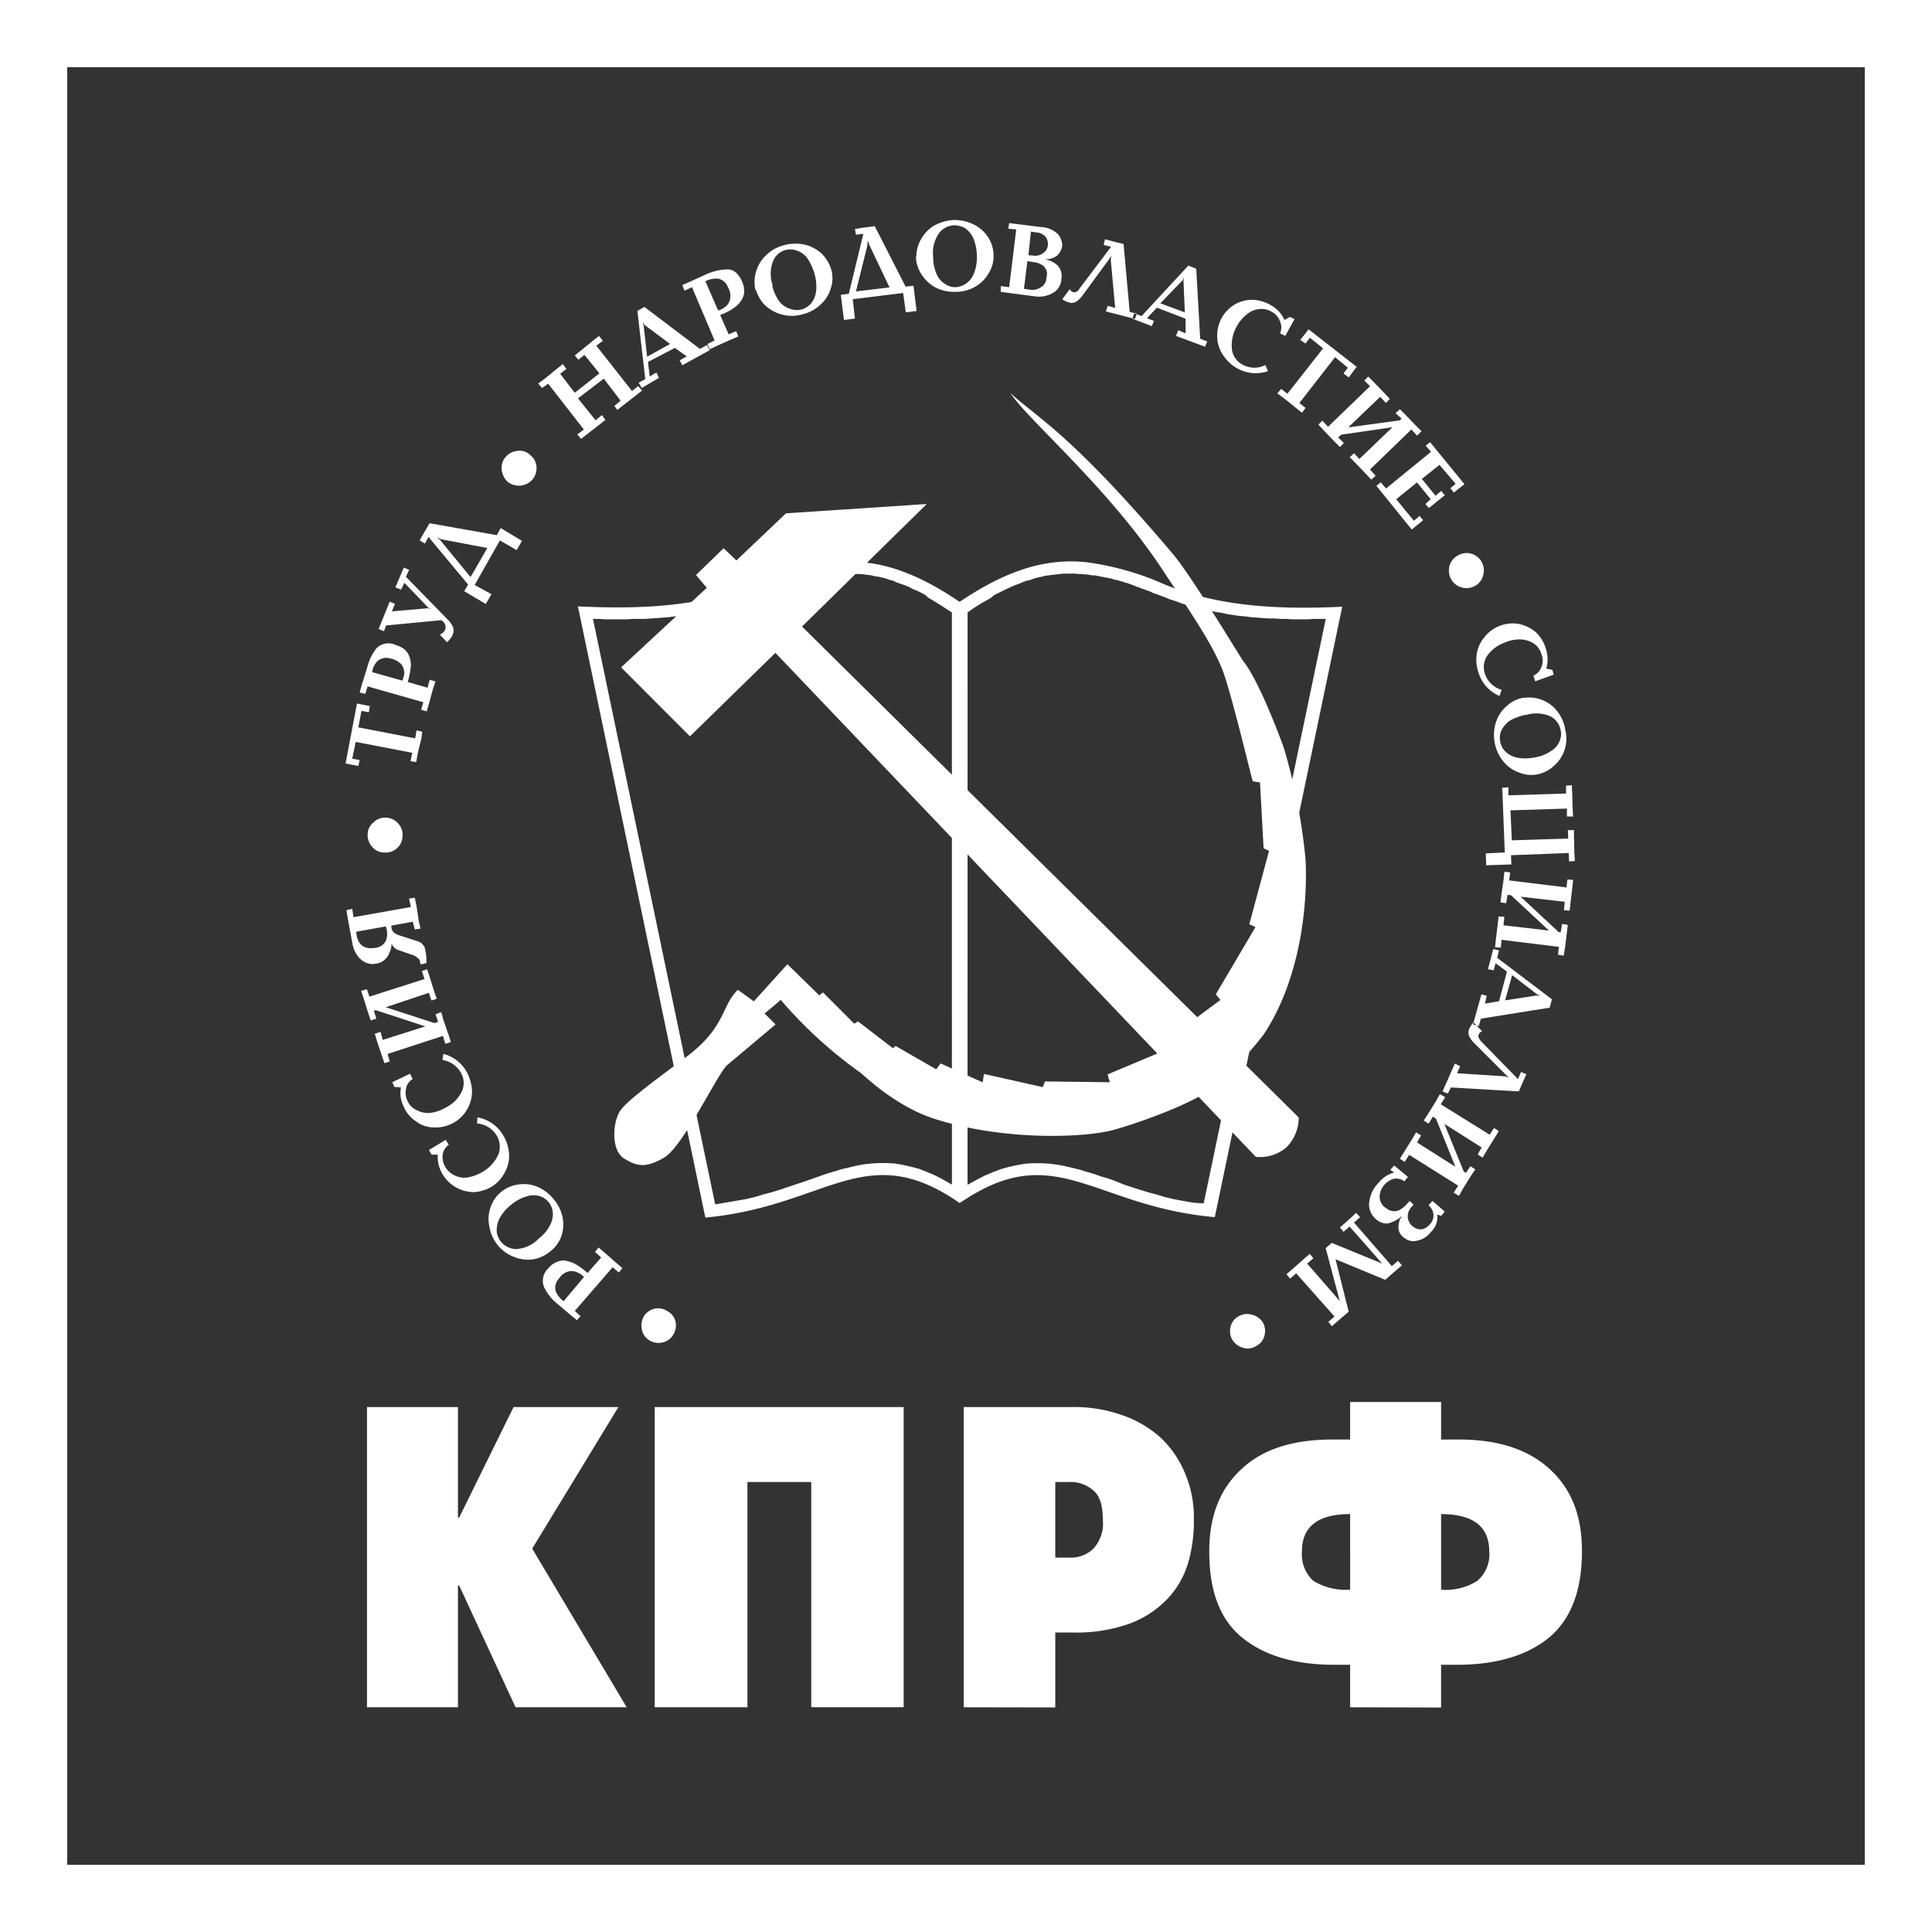 <?xml version="1.0" encoding="UTF-8" standalone="no"?>
<svg
   viewBox="0 0 230 230"
   version="1.1"
   id="svg5"
   width="230"
   height="230"
   xmlns="http://www.w3.org/2000/svg"
   xmlns:svg="http://www.w3.org/2000/svg"
   xmlns:rdf="http://www.w3.org/1999/02/22-rdf-syntax-ns#"
   xmlns:cc="http://creativecommons.org/ns#"
   xmlns:dc="http://purl.org/dc/elements/1.1/">
  <rect x="0" y="0" width="230" height="230" fill="#333333" stroke="none"/>
  <defs
     id="defs1">
    <style
       id="style1">.cls-1{fill:#fff;fill-rule:evenodd;}</style>
  </defs>
  <title
     id="title1">Логотип партии КПРФ</title>
  <rect
     style="fill:#000000;fill-opacity:0;stroke:#ffffff;stroke-width:8;stroke-dasharray:none;stroke-opacity:1"
     id="frame"
     width="222"
     height="222"
     x="4"
     y="4" />
  <path
     class="cls-1"
     d="m 76.659,156.689 a 2,2 0 0 1 2.83,-0.58 1.92,1.92 0 0 1 0.94,1.26 2.12,2.12 0 0 1 -0.31,1.57 1.94,1.94 0 0 1 -1.31,0.89 2.07,2.07 0 0 1 -1.57,-0.31 1.88,1.88 0 0 1 -0.84,-1.31 2.21,2.21 0 0 1 0.26,-1.52 z m -6.72,-5.14 1.63,-1.84 -0.73,-0.68 0.42,-0.52 0.79,0.68 1.31,1.15 0.73,0.63 -0.42,0.52 -0.73,-0.63 -4.51,5.2 0.68,0.63 -0.42,0.47 -0.73,-0.58 -1.63,-1.39 a 5.38,5.38 0 0 1 -1.57,-2 2,2 0 0 1 0.52,-2.2 2.54,2.54 0 0 1 0.84,-0.68 2.38,2.38 0 0 1 1,-0.26 4.72,4.72 0 0 1 1.26,0.37 8.27,8.27 0 0 1 1.57,1.13 z m -0.42,0.47 a 2,2 0 0 0 -0.74,-0.52 1.66,1.66 0 0 0 -1,-0.16 1.9,1.9 0 0 0 -1.21,0.84 1.62,1.62 0 0 0 -0.42,1.52 2.83,2.83 0 0 0 0.95,1.21 z m -5.38,-4.57 a 4.69,4.69 0 0 0 1.36,-1.63 2.83,2.83 0 0 0 0.31,-1.52 2.3,2.3 0 0 0 -0.52,-1.21 2.15,2.15 0 0 0 -1,-0.68 2.49,2.49 0 0 0 -1.52,0 4.93,4.93 0 0 0 -1.89,1 5,5 0 0 0 -1.48,1.78 3.23,3.23 0 0 0 -0.26,1.52 2.61,2.61 0 0 0 0.52,1.15 2.44,2.44 0 0 0 1.84,0.84 4.06,4.06 0 0 0 2.64,-1.25 z m 1.31,1.57 a 4.14,4.14 0 0 1 -1.94,0.89 4.2,4.2 0 0 1 -2.26,-0.26 4.53,4.53 0 0 1 -2,-1.42 4.7,4.7 0 0 1 -1,-2.26 4.11,4.11 0 0 1 0.16,-2.26 4,4 0 0 1 3.2,-2.68 4.23,4.23 0 0 1 2.26,0.21 5,5 0 0 1 2,1.47 4.87,4.87 0 0 1 1.1,2.2 4.27,4.27 0 0 1 -0.16,2.31 4,4 0 0 1 -1.37,1.81 z m -14.39,-12.11 2,-1.21 0.37,0.58 a 1.72,1.72 0 0 0 -0.73,1.21 2.28,2.28 0 0 0 0.37,1.52 2.42,2.42 0 0 0 1.1,0.94 2.53,2.53 0 0 0 1.57,0.21 5.39,5.39 0 0 0 1.94,-0.79 4.58,4.58 0 0 0 1.68,-2 2.62,2.62 0 0 0 -0.31,-2.31 3,3 0 0 0 -2.26,-1.31 l 0.05,-0.73 a 4.42,4.42 0 0 1 2.94,1.94 4.84,4.84 0 0 1 0.79,2.1 3.86,3.86 0 0 1 -0.37,2.31 4.48,4.48 0 0 1 -1.53,1.82 4.78,4.78 0 0 1 -2.2,0.73 4.36,4.36 0 0 1 -3.88,-2.31 3.91,3.91 0 0 1 -0.47,-2.15 h -0.74 z m -4.35,-8.08 2.1,-1 0.32,0.63 a 1.57,1.57 0 0 0 -0.79,1.15 2.19,2.19 0 0 0 0.21,1.52 2,2 0 0 0 1,1 2.91,2.91 0 0 0 1.57,0.37 4.74,4.74 0 0 0 2,-0.68 4.14,4.14 0 0 0 1.84,-1.84 2.42,2.42 0 0 0 -0.11,-2.31 3.07,3.07 0 0 0 -2.17,-1.48 l 0.1,-0.73 a 4.48,4.48 0 0 1 2.78,2.15 5.34,5.34 0 0 1 0.63,2.2 4.27,4.27 0 0 1 -0.58,2.26 4.18,4.18 0 0 1 -1.68,1.63 4.32,4.32 0 0 1 -2.26,0.52 3.55,3.55 0 0 1 -2.15,-0.73 3.94,3.94 0 0 1 -1.52,-1.89 3.38,3.38 0 0 1 -0.26,-2.15 l -0.79,-0.05 z m 3.93,-6.64 -5.88,-1.92 -0.26,0.05 0.31,0.94 -0.67,0.22 -0.31,-0.89 -0.52,-1.68 -0.32,-0.94 0.68,-0.21 0.31,0.89 6.56,-2.1 -0.32,-0.95 0.63,-0.21 0.31,0.94 0.52,1.68 0.31,0.89 -0.63,0.21 -0.3,-0.92 -5.14,1.72 5.82,1.89 0.42,-0.16 -0.31,-0.89 0.68,-0.26 0.26,0.94 0.58,1.68 0.31,0.94 -0.68,0.21 -0.26,-0.94 -6.6,2.15 0.26,0.89 -0.63,0.21 -0.31,-0.89 -0.58,-1.73 -0.26,-0.89 0.68,-0.21 0.26,0.95 z m -8.55,-13 6.82,-1.21 -0.21,-1 0.68,-0.11 0.21,1 0.26,1.73 0.21,0.95 -0.68,0.1 -0.24,-0.92 -2.54,0.46 a 1,1 0 0 0 0.26,0.79 1.66,1.66 0 0 0 0.68,0.37 l 2.26,0.73 a 1.27,1.27 0 0 1 0.84,1.11 4.75,4.75 0 0 1 0.11,1.47 l -0.68,0.16 v -0.11 a 0.19,0.19 0 0 1 -0.05,-0.16 c -0.05,-0.21 -0.11,-0.37 -0.21,-0.42 a 1.68,1.68 0 0 0 -0.79,-0.47 l -1.48,-0.52 a 1.3,1.3 0 0 1 -0.89,-0.73 h -0.05 a 2.05,2.05 0 0 1 -0.21,0.94 2,2 0 0 1 -0.58,0.89 1.77,1.77 0 0 1 -1,0.47 2.08,2.08 0 0 1 -1.26,-0.11 2.52,2.52 0 0 1 -1,-0.84 3.56,3.56 0 0 1 -0.62,-1.57 l -0.53,-2.88 -0.16,-0.95 0.69,-0.17 z m 0.32,1.73 c 0.1,1.42 0.79,2.1 2.1,1.94 a 1.64,1.64 0 0 0 1.42,-0.84 2.42,2.42 0 0 0 0,-1.73 z m 3.51,-13.58 a 2,2 0 0 1 1.47,0.68 1.89,1.89 0 0 1 0.53,1.47 2,2 0 0 1 -0.63,1.47 2,2 0 0 1 -1.52,0.53 1.8,1.8 0 0 1 -1.42,-0.63 2.05,2.05 0 0 1 -0.58,-1.52 1.84,1.84 0 0 1 0.68,-1.42 1.94,1.94 0 0 1 1.47,-0.58 z m 4,-8.45 -0.21,0.89 -0.16,0.94 -0.68,-0.1 0.21,-1 -6.73,-1.3 -0.42,2 0.89,0.16 -0.16,0.71 -1.52,-0.3 1.36,-7.14 1.52,0.31 -0.1,0.73 -0.89,-0.16 -0.37,1.96 6.77,1.31 0.16,-0.95 0.68,0.16 -0.13,0.95 z m -1.38,-7.7 2.36,0.68 0.26,-0.95 0.68,0.21 -0.31,0.94 -0.47,1.73 -0.26,0.89 -0.66,-0.2 0.26,-0.89 -6.64,-1.89 -0.26,0.89 -0.68,-0.16 0.26,-0.95 0.63,-2 a 5.93,5.93 0 0 1 1.1,-2.3 2,2 0 0 1 2.26,-0.42 3.46,3.46 0 0 1 1,0.47 2.08,2.08 0 0 1 0.63,0.84 3,3 0 0 1 0.21,1.26 10.64,10.64 0 0 1 -0.37,1.85 z m -0.63,-0.16 a 4.4,4.4 0 0 0 0.23,-0.9 2,2 0 0 0 -0.32,-1 2.4,2.4 0 0 0 -1.31,-0.73 1.64,1.64 0 0 0 -1.52,0.26 2.25,2.25 0 0 0 -0.68,1.36 z m 3.1,-8.66 -2.87,-2.99 -0.39,0.81 -0.68,-0.26 1,-2.36 0.63,0.26 -0.37,0.84 4.88,5 a 3.11,3.11 0 0 1 0.68,0.89 1.21,1.21 0 0 1 0,1 2.38,2.38 0 0 1 -0.68,0.89 l -0.84,-0.89 c 0.37,-0.21 0.58,-0.42 0.63,-0.63 a 0.87,0.87 0 0 0 -0.21,-0.89 l -0.26,-0.21 -6.56,0.63 -0.26,0.68 -0.63,-0.26 1.31,-3.25 0.63,0.26 -0.37,0.89 4.3,-0.37 0.26,0.05 0.05,-0.05 z m 0.13,-10.08 8,1.42 0.47,-0.84 2.53,1.52 -0.63,1.1 -2,-1.15 -3,5.3 2,1.1 -0.68,1.16 -2.57,-1.52 0.47,-0.79 -4.72,-5.67 -0.42,0.79 -0.63,-0.37 0.47,-0.84 z m 1.26,2 3.62,4.41 2,-3.46 -5.55,-1.05 -0.33,-0.17 -0.05,0.05 z m 10.74,-10.1 a 1.9,1.9 0 0 1 0.73,1.42 2.08,2.08 0 0 1 -0.52,1.52 2.16,2.16 0 0 1 -2.94,0.21 2.26,2.26 0 0 1 -0.68,-1.47 1.86,1.86 0 0 1 0.47,-1.47 2.1,2.1 0 0 1 1.47,-0.73 1.78,1.78 0 0 1 1.47,0.52 z m 5.67,-6.77 2.1,2.62 0.74,-0.63 0.42,0.58 -0.73,0.58 -1.42,1.1 -0.73,0.58 -0.47,-0.53 0.79,-0.58 -4.25,-5.46 -0.72,0.51 -0.47,-0.53 0.79,-0.58 1.42,-1.16 0.73,-0.58 0.42,0.58 -0.74,0.58 1.73,2.26 2.94,-2.31 -1.78,-2.2 -0.73,0.58 -0.42,-0.52 0.73,-0.58 1.42,-1.16 0.73,-0.58 0.47,0.58 -0.79,0.58 4.25,5.4 0.73,-0.58 0.47,0.52 -0.79,0.63 -1.42,1.1 -0.73,0.58 -0.36,-0.47 0.74,-0.63 -2,-2.62 z m 11.54,-6 -3.21,1.67 0.21,1.73 0.79,-0.47 0.31,0.63 -2.05,1.21 -0.37,-0.63 0.79,-0.42 -0.94,-8.13 0.84,-0.47 6.61,5 0.84,-0.47 0.31,0.63 -3.25,1.78 -0.31,-0.58 0.84,-0.47 z m -3.73,-2.73 0.42,3.78 2.73,-1.52 -3.09,-2.31 -0.11,-0.26 -0.05,0.05 z m 9.13,-1.15 1,2.26 0.89,-0.37 0.26,0.63 -0.89,0.37 -1.63,0.73 -0.89,0.42 -0.26,-0.63 0.84,-0.42 -2.69,-6.34 -0.89,0.42 -0.26,-0.68 0.91,-0.39 1.94,-0.89 a 6.7,6.7 0 0 1 2.52,-0.58 q 1.1,0 1.73,1.42 a 2.81,2.81 0 0 1 0.26,1 1.8,1.8 0 0 1 -0.21,1.05 2.94,2.94 0 0 1 -0.84,1 6.61,6.61 0 0 1 -1.75,0.93 z m -0.26,-0.58 a 2.11,2.11 0 0 0 0.84,-0.42 1.57,1.57 0 0 0 0.58,-0.89 2,2 0 0 0 -0.26,-1.47 1.54,1.54 0 0 0 -1.15,-1 2.66,2.66 0 0 0 -1.52,0.31 z m 6.45,-2.94 a 5.16,5.16 0 0 0 0.89,1.94 2.68,2.68 0 0 0 1.31,0.83 2.26,2.26 0 0 0 1.31,0.05 2.45,2.45 0 0 0 1.05,-0.65 2.77,2.77 0 0 0 0.64,-1.39 5.27,5.27 0 0 0 -0.16,-2.15 6.44,6.44 0 0 0 -0.94,-2 2.44,2.44 0 0 0 -1.26,-0.84 2.2,2.2 0 0 0 -2.74,1.26 4.1,4.1 0 0 0 -0.05,2.89 z m -2,0.53 a 4.27,4.27 0 0 1 0.05,-2.15 4.36,4.36 0 0 1 1.21,-2.01 4.61,4.61 0 0 1 2.15,-1.2 5.14,5.14 0 0 1 2.52,-0.05 4.65,4.65 0 0 1 2,1.1 4.6,4.6 0 0 1 1.1,1.89 3.77,3.77 0 0 1 -0.05,2.15 4.1,4.1 0 0 1 -1.16,1.91 4.6,4.6 0 0 1 -2.15,1.21 4.57,4.57 0 0 1 -2.52,0.05 4.66,4.66 0 0 1 -2,-1.1 4.29,4.29 0 0 1 -1.1,-1.87 z m 14.2,-7.62 3.67,7.19 0.94,-0.1 0.37,3 -1.29,0.17 -0.31,-2.31 -6,0.74 0.26,2.31 -1.31,0.16 -0.37,-3 0.95,-0.11 1.73,-7.14 -0.89,0.1 -0.1,-0.68 1,-0.16 z m -0.87,2.26 -1.37,5.5 4,-0.47 -2.42,-5.09 -0.11,-0.37 h -0.1 z m 7.82,1.36 a 5,5 0 0 0 0.42,2.1 2.44,2.44 0 0 0 1,1.16 2.16,2.16 0 0 0 1.2,0.38 2.5,2.5 0 0 0 1.21,-0.37 2.6,2.6 0 0 0 1,-1.21 5,5 0 0 0 0.37,-2.15 5.49,5.49 0 0 0 -0.42,-2.1 2.93,2.93 0 0 0 -1,-1.21 2.79,2.79 0 0 0 -1.26,-0.33 2.36,2.36 0 0 0 -1.78,0.89 4.06,4.06 0 0 0 -0.74,2.84 z m -2,0 a 4.11,4.11 0 0 1 0.52,-2 4.41,4.41 0 0 1 1.58,-1.68 5.38,5.38 0 0 1 2.42,-0.68 5.28,5.28 0 0 1 2.41,0.58 4.41,4.41 0 0 1 1.68,1.58 4,4 0 0 1 0.58,2 3.8,3.8 0 0 1 -0.53,2.1 4.38,4.38 0 0 1 -1.61,1.66 4.59,4.59 0 0 1 -2.41,0.63 4.78,4.78 0 0 1 -2.43,-0.55 4.69,4.69 0 0 1 -1.63,-1.58 3.92,3.92 0 0 1 -0.63,-2.06 z m 15.43,0.31 v 0.05 a 2.63,2.63 0 0 1 1.42,0.73 1.85,1.85 0 0 1 0.42,1.55 2,2 0 0 1 -1,1.68 3.33,3.33 0 0 1 -2.22,0.4 l -4,-0.52 v -0.69 l 1,0.13 0.84,-6.87 -0.95,-0.1 0.11,-0.66 3.8,0.47 a 3.1,3.1 0 0 1 2,0.84 2.24,2.24 0 0 1 0.52,1.32 2,2 0 0 1 -0.58,1.21 2.1,2.1 0 0 1 -1.41,0.46 z m -2.62,3.52 0.73,0.11 a 1.9,1.9 0 0 0 1.31,-0.3 1.31,1.31 0 0 0 0.63,-1.15 1.28,1.28 0 0 0 -0.43,-1.44 2.56,2.56 0 0 0 -1.25,-0.41 l -0.58,-0.11 z m 0.53,-4 0.58,0.05 a 1.57,1.57 0 0 0 1.21,-0.32 1.27,1.27 0 0 0 0.53,-1 1.32,1.32 0 0 0 -0.28,-0.92 1.6,1.6 0 0 0 -1.16,-0.52 l -0.58,-0.1 z m 9.81,0.1 -0.16,0.32 -3.31,4.52 a 3.18,3.18 0 0 1 -0.63,0.58 1,1 0 0 1 -0.89,0.1 2.64,2.64 0 0 1 -0.79,-0.37 l 0.89,-1.21 a 0.71,0.71 0 0 0 0.42,0.37 0.68,0.68 0 0 0 0.73,-0.42 l 3.78,-5 -0.89,-0.21 0.16,-0.68 0.95,0.26 1.26,0.31 0.73,8.08 0.84,0.21 -0.21,0.63 -3.46,-0.89 0.21,-0.68 0.89,0.26 -0.53,-5.77 0.05,-0.31 z m 8.9,7.46 -3.41,-1.31 -1.19,1.26 0.84,0.31 -0.26,0.63 -2.31,-0.89 0.21,-0.63 0.89,0.31 5.56,-6 0.94,0.37 0.47,8.34 0.84,0.32 -0.26,0.63 -3.46,-1.29 0.26,-0.68 0.89,0.37 z m -0.31,-4.62 -2.69,2.79 2.91,1.08 -0.16,-3.83 0.05,-0.26 h -0.05 z m 13.28,4.67 -1.1,2 -0.63,-0.31 a 1.67,1.67 0 0 0 0,-1.42 2,2 0 0 0 -1,-1.15 2.34,2.34 0 0 0 -1.42,-0.32 2.72,2.72 0 0 0 -1.52,0.63 4.69,4.69 0 0 0 -1.31,1.63 4.58,4.58 0 0 0 -0.47,2.57 2.42,2.42 0 0 0 1.36,1.84 2.89,2.89 0 0 0 2.62,0 l 0.31,0.73 a 4.54,4.54 0 0 1 -3.52,-0.26 4.8,4.8 0 0 1 -1.73,-1.52 4,4 0 0 1 -0.79,-2.15 4.58,4.58 0 0 1 0.47,-2.31 4.4,4.4 0 0 1 1.58,-1.68 4.13,4.13 0 0 1 2.18,-0.58 4.77,4.77 0 0 1 2.31,0.73 3.82,3.82 0 0 1 1.47,1.68 l 0.63,-0.37 z m -0.53,10 -0.73,-0.58 -0.79,-0.58 0.47,-0.53 0.73,0.58 4.25,-5.41 -1.57,-1.26 -0.52,0.68 -0.63,-0.42 1,-1.26 5.72,4.46 -0.94,1.26 -0.63,-0.47 0.52,-0.68 -1.52,-1.26 -4.25,5.46 0.73,0.58 -0.42,0.58 -0.79,-0.63 z m 6.93,2.89 6.14,-0.84 0.21,-0.21 -0.72,-0.64 0.52,-0.47 0.63,0.63 1.26,1.31 0.68,0.68 -0.53,0.52 -0.68,-0.73 -4.93,4.77 0.68,0.73 -0.52,0.47 -0.68,-0.73 -1.21,-1.26 -0.68,-0.68 0.52,-0.47 0.63,0.68 3.94,-3.78 -6.09,0.89 -0.37,0.32 0.68,0.68 -0.47,0.47 -0.68,-0.68 -1.21,-1.26 -0.68,-0.73 0.47,-0.47 0.68,0.73 5,-4.83 -0.68,-0.68 0.47,-0.47 0.68,0.68 1.26,1.31 0.63,0.68 -0.47,0.47 -0.68,-0.73 z m 10.86,4.46 -2.1,1.68 1.63,2 0.68,-0.58 0.42,0.52 -1.89,1.52 -0.42,-0.47 0.63,-0.58 -1.63,-2 -2.47,2 2.1,2.57 0.68,-0.58 0.42,0.52 -1.36,1.1 -4.2,-5.2 0.52,-0.42 0.63,0.73 5.35,-4.36 -0.63,-0.73 0.52,-0.42 4.09,5 -1.26,1 -0.42,-0.52 0.63,-0.52 z m 4.2,14.43 a 2.07,2.07 0 0 1 -1.57,0.16 2,2 0 0 1 -1.26,-1 2.18,2.18 0 0 1 -0.16,-1.63 2,2 0 0 1 1.05,-1.21 2,2 0 0 1 1.57,-0.16 2.07,2.07 0 0 1 1.36,2.57 2,2 0 0 1 -1.04,1.3 z m 9.39,10.55 -2.2,0.79 -0.21,-0.68 a 1.78,1.78 0 0 0 0.95,-1 2.05,2.05 0 0 0 0,-1.57 2.41,2.41 0 0 0 -0.84,-1.21 3.07,3.07 0 0 0 -1.52,-0.52 4.25,4.25 0 0 0 -2,0.37 4.37,4.37 0 0 0 -2.1,1.58 2.43,2.43 0 0 0 -0.21,2.26 2.88,2.88 0 0 0 1.94,1.78 l -0.26,0.73 a 4.38,4.38 0 0 1 -2.41,-2.52 5,5 0 0 1 -0.32,-2.31 4,4 0 0 1 0.89,-2.1 4.28,4.28 0 0 1 4.2,-1.63 4.66,4.66 0 0 1 2,1 4.44,4.44 0 0 1 1.21,2.1 3.93,3.93 0 0 1 0,2.2 l 0.73,0.16 z m -3.25,4.77 a 5.85,5.85 0 0 0 -2,0.73 3,3 0 0 0 -1,1.21 2.14,2.14 0 0 0 -0.11,1.26 2.19,2.19 0 0 0 0.58,1.15 2.87,2.87 0 0 0 1.31,0.73 5.17,5.17 0 0 0 2.2,0 4.67,4.67 0 0 0 2,-0.79 2.4,2.4 0 0 0 1,-1.21 2.09,2.09 0 0 0 0.1,-1.26 2.31,2.31 0 0 0 -1.21,-1.63 4.21,4.21 0 0 0 -2.92,-0.16 z m -0.37,-2 a 4.27,4.27 0 0 1 4,1.52 4.73,4.73 0 0 1 1,2.26 4.37,4.37 0 0 1 -0.1,2.47 4.31,4.31 0 0 1 -1.27,1.85 4.07,4.07 0 0 1 -1.94,1 3.86,3.86 0 0 1 -2.15,-0.21 4.14,4.14 0 0 1 -1.89,-1.31 5,5 0 0 1 -0.89,-4.72 4.3,4.3 0 0 1 1.26,-1.89 4.07,4.07 0 0 1 1.93,-0.99 z m -1.52,13.38 0.16,3.57 6.72,-0.21 -0.05,-1 h 0.73 v 0.89 l 0.05,1.84 0.05,0.94 -0.68,0.05 -0.05,-1 -6.87,0.26 0.05,1.1 -3,0.1 -0.05,-1.42 2.26,-0.1 -0.26,-6.77 -0.05,-0.94 0.74,-0.05 v 0.95 l 6.87,-0.21 v -0.94 l 0.68,-0.05 0.05,0.94 0.05,1.78 0.05,1 h -0.73 v -0.94 z m 1.21,10.28 4.51,4.2 0.26,0.05 0.16,-1 0.68,0.1 -0.11,0.94 -0.21,1.73 -0.16,1 -0.68,-0.11 0.1,-0.94 -6.82,-0.84 -0.1,0.94 -0.68,-0.05 0.11,-1 0.21,-1.73 0.11,-0.94 0.68,0.05 -0.1,1 5.41,0.63 -4.51,-4.2 -0.42,-0.05 -0.16,1 -0.68,-0.1 0.11,-0.94 0.26,-1.78 0.1,-0.94 0.68,0.1 -0.11,0.94 6.82,0.84 0.11,-0.95 0.68,0.05 -0.1,0.94 -0.21,1.78 -0.11,0.94 -0.68,-0.05 0.1,-1 z m -2.57,12.44 0.94,-3.52 -1.36,-1 -0.21,0.84 -0.69,-0.12 0.63,-2.41 0.68,0.16 -0.21,0.89 6.51,4.93 -0.26,1 -8.19,1.31 -0.26,0.89 -0.68,-0.21 1,-3.57 0.63,0.16 -0.21,0.94 z m 4.56,-0.79 -3,-2.31 -0.84,3 3.78,-0.58 0.31,0.05 v -0.05 z m -3.46,9.79 -0.26,-0.21 -3.94,-3.94 a 2.86,2.86 0 0 1 -0.47,-0.73 1.07,1.07 0 0 1 0.05,-0.89 4.24,4.24 0 0 1 0.47,-0.73 l 1.05,1.1 a 0.6,0.6 0 0 0 -0.42,0.37 c -0.11,0.21 0,0.47 0.26,0.79 l 4.41,4.51 0.37,-0.84 0.63,0.26 -0.37,0.84 -0.53,1.21 -8.08,-0.47 -0.37,0.73 -0.63,-0.26 1.47,-3.31 0.63,0.31 -0.37,0.84 5.77,0.37 0.31,0.11 z m -7.61,5.61 2.31,5.67 0.26,0.16 0.53,-0.79 0.58,0.37 -0.53,0.79 -0.94,1.52 -0.47,0.84 -0.63,-0.37 0.53,-0.84 -5.83,-3.67 -0.53,0.84 -0.58,-0.37 0.53,-0.84 0.94,-1.52 0.47,-0.79 0.58,0.37 -0.47,0.84 4.56,2.89 -2.3,-5.71 -0.37,-0.26 -0.52,0.84 -0.58,-0.37 0.52,-0.79 0.94,-1.52 0.47,-0.84 0.63,0.37 -0.53,0.84 5.82,3.62 0.52,-0.79 0.58,0.37 -0.53,0.84 -0.94,1.52 -0.47,0.79 -0.58,-0.37 0.47,-0.84 z m -4.14,9.18 0.47,0.42 -0.26,0.31 a 1.61,1.61 0 0 0 -0.42,1.26 1.55,1.55 0 0 0 0.68,1.1 1.45,1.45 0 0 0 1.1,0.26 2,2 0 0 0 0.89,-0.63 1.51,1.51 0 0 0 0.37,-1.21 1.63,1.63 0 0 0 -0.58,-1 l 0.47,-0.52 1.47,1.26 -0.42,0.52 -0.47,-0.16 a 2.44,2.44 0 0 1 -0.79,2.1 2.61,2.61 0 0 1 -1.57,1 1.62,1.62 0 0 1 -1.47,-0.26 1.58,1.58 0 0 1 -0.79,-1.1 2.65,2.65 0 0 1 0.21,-1.26 l 0.16,-0.21 -0.05,-0.05 -0.21,0.21 a 4.48,4.48 0 0 1 -1.36,0.63 1.8,1.8 0 0 1 -1.26,-0.37 2.37,2.37 0 0 1 -1,-1.78 3.87,3.87 0 0 1 1.16,-2.71 3.51,3.51 0 0 1 1.84,-1.21 l -0.47,-0.31 0.47,-0.52 1.63,1.36 -0.42,0.52 a 1.68,1.68 0 0 0 -1.21,-0.31 2.33,2.33 0 0 0 -1.26,0.84 2.12,2.12 0 0 0 -0.47,1.47 1.57,1.57 0 0 0 0.79,1.21 1.46,1.46 0 0 0 1.47,0.26 3.25,3.25 0 0 0 1,-0.79 z m -8.82,6.93 1.57,6.24 -2,1.73 -0.42,-0.52 0.73,-0.63 -4.56,-5.14 -0.73,0.63 -0.42,-0.53 0.73,-0.63 1.31,-1.16 0.73,-0.63 0.42,0.53 -0.73,0.63 3.88,4.46 -1.68,-6.3 0.73,-0.63 6,2.47 -3.88,-4.41 -0.73,0.63 -0.42,-0.53 0.73,-0.63 0.52,-0.47 0.68,-0.63 0.47,0.52 -0.73,0.63 4.51,5.19 0.73,-0.63 0.47,0.53 -0.73,0.63 -1.26,1.1 z m -12.28,9.6 a 2.09,2.09 0 0 1 -0.21,-1.57 1.87,1.87 0 0 1 1,-1.26 2,2 0 0 1 1.57,-0.16 2.17,2.17 0 0 1 1.26,0.89 2.1,2.1 0 0 1 0.21,1.57 1.87,1.87 0 0 1 -1,1.26 1.83,1.83 0 0 1 -1.57,0.21 2.25,2.25 0 0 1 -1.25,-0.93 z"
     id="slogan"
     style="display:inline" />
  <path
     class="cls-1"
     d="m 43.689,203.249 v -35.74 h 10.83 v 13.16 h 0.14 l 6.48,-13.16 h 12.48 l -10.26,16.85 11.25,18.89 h -13.23 l -6.72,-14.51 h -0.14 v 14.51 z m 34.25,0 v -35.74 h 29.64 v 35.73 H 96.579 v -26.81 h -7.6 v 26.82 z m 36.79,0 v -35.74 h 12.81 a 17,17 0 0 1 6.16,1 13.1,13.1 0 0 1 4.6,2.76 12.42,12.42 0 0 1 2.83,4.25 13.48,13.48 0 0 1 1,5.38 17.65,17.65 0 0 1 -0.71,5.24 10.61,10.61 0 0 1 -2.55,4.32 12.07,12.07 0 0 1 -4.39,2.83 18.87,18.87 0 0 1 -6.72,1.06 h -2.13 v 8.92 z m 10.9,-26.82 v 9 h 1.63 a 3.85,3.85 0 0 0 2.9,-1.06 4.45,4.45 0 0 0 1.13,-3.47 c 0,-1.63 -0.35,-2.83 -1.13,-3.47 a 4.11,4.11 0 0 0 -2.9,-1 z m 35.1,26.82 v -5.06 h -1.84 c -4.81,0 -8.49,-1.13 -11.11,-3.32 -2.62,-2.19 -3.82,-5.59 -3.82,-10.19 q 0,-6.26 3.82,-9.77 c 2.55,-2.41 6.16,-3.54 10.9,-3.54 h 2.05 v -4.46 h 10.83 v 4.46 h 2.05 c 4.67,0 8.28,1.13 10.9,3.54 2.62,2.41 3.82,5.59 3.82,9.77 q 0,6.9 -3.82,10.19 c -2.62,2.19 -6.3,3.32 -11.11,3.32 h -1.84 v 5.09 z m 10.83,-23 v 9 a 7,7 0 0 0 4.32,-1.06 4.13,4.13 0 0 0 1.41,-3.54 c -0.01,-2.91 -1.92,-4.4 -5.74,-4.4 z m -10.83,0 c -3.82,0 -5.73,1.49 -5.73,4.39 a 4.29,4.29 0 0 0 1.34,3.55 7.42,7.42 0 0 0 4.39,1.06 z"
     id="brand_name" />
  <path
     class="cls-1"
     d="m 110.199,70.859 -0.47,-0.26 -0.52,-0.26 -0.53,-0.21 -0.47,-0.26 -0.52,-0.21 -0.47,-0.16 -0.47,-0.16 -0.42,-0.21 -0.47,-0.11 -0.42,-0.16 -0.47,-0.11 -0.42,-0.1 -0.41,-0.05 -0.42,-0.11 -0.42,-0.05 -0.37,-0.05 -0.42,-0.05 h -0.42 l -0.37,-0.05 h -1.22 l -0.37,0.05 h -0.37 l -0.42,0.05 -0.26,0.05 h -0.26 l -0.26,0.05 -0.26,0.05 h -0.26 l -0.26,0.05 -0.26,0.05 -0.26,0.05 -0.26,0.05 -0.26,0.05 -0.26,0.05 -0.26,0.1 -0.26,0.05 -0.26,0.05 -0.26,0.05 -0.3,0.1 -0.26,0.05 -0.26,0.11 -0.26,0.1 -0.31,0.05 -0.26,0.11 -0.26,0.1 -0.32,0.11 -0.26,0.1 -0.26,0.11 -0.31,0.1 -0.26,0.11 -0.31,0.1 -0.31,0.16 -0.26,0.11 -0.31,0.1 -0.31,0.11 -0.68,0.26 -0.68,0.26 -0.68,0.26 -0.68,0.21 -0.68,0.21 -0.68,0.21 -0.68,0.16 -0.68,0.21 -0.68,0.1 -0.73,0.16 -0.68,0.16 -0.68,0.1 -0.73,0.11 -0.68,0.1 -0.68,0.05 -0.73,0.1 -0.68,0.05 -0.68,0.05 -0.73,0.05 -0.68,0.05 h -1.46 l -0.68,0.05 h -2.73 l -0.63,-0.05 h -0.73 l 14.55,69.7 1.26,-0.21 1.21,-0.21 1.21,-0.21 1.1,-0.26 1,-0.31 1,-0.26 1,-0.31 0.95,-0.32 1.89,-0.63 0.89,-0.31 1.78,-0.63 0.89,-0.26 0.84,-0.26 0.89,-0.21 0.89,-0.21 0.84,-0.16 0.95,-0.11 0.89,-0.05 h 0.94 l 0.94,0.05 0.94,0.16 0.94,0.21 1,0.26 0.94,0.37 1,0.42 1,0.52 1,0.58 V 72.909 l -0.58,-0.37 -0.63,-0.42 -0.53,-0.31 -0.58,-0.37 -0.53,-0.31 z m 8.13,0 0.52,-0.26 0.52,-0.26 0.53,-0.26 0.47,-0.21 0.47,-0.21 0.47,-0.16 0.47,-0.21 0.47,-0.16 0.47,-0.11 0.42,-0.16 0.42,-0.11 0.47,-0.1 0.42,-0.11 0.42,-0.05 0.37,-0.05 0.42,-0.05 0.42,-0.05 0.42,-0.05 h 1.54 l 0.42,0.05 h 0.37 l 0.37,0.05 h 0.26 l 0.26,0.05 0.26,0.05 h 0.31 l 0.26,0.05 0.26,0.05 0.26,0.05 0.26,0.05 0.21,0.05 0.31,0.05 0.26,0.05 0.26,0.05 0.26,0.1 0.53,0.11 0.26,0.1 0.26,0.05 0.26,0.11 0.26,0.05 0.26,0.1 0.31,0.11 0.26,0.1 0.26,0.11 0.31,0.1 0.26,0.11 0.31,0.1 0.26,0.11 0.31,0.1 0.26,0.1 0.31,0.16 0.31,0.1 0.31,0.11 0.68,0.26 0.63,0.26 0.68,0.21 0.68,0.26 0.68,0.21 0.73,0.21 1.37,0.31 0.68,0.16 0.73,0.16 0.68,0.1 0.68,0.16 0.73,0.11 0.68,0.1 0.68,0.05 0.73,0.1 0.68,0.05 0.68,0.05 0.68,0.05 h 0.73 l 0.68,0.05 h 0.68 l 0.68,0.05 h 2 l 0.63,-0.05 h 1.42 l -14.53,69.58 h -0.05 l -1.11,-0.07 -1.21,-0.21 -1.15,-0.21 -1.1,-0.26 -1,-0.31 -1,-0.26 -1,-0.31 -1,-0.32 -0.94,-0.31 -0.89,-0.37 -0.89,-0.32 -0.89,-0.26 -0.89,-0.31 -0.89,-0.26 -0.84,-0.26 -0.89,-0.21 -0.89,-0.21 -0.89,-0.16 -0.89,-0.11 -0.89,-0.05 h -0.94 l -0.94,0.05 -0.94,0.16 -1,0.21 -0.94,0.26 -1,0.37 -1,0.42 -1,0.52 -1.05,0.58 V 72.909 l 0.58,-0.42 1.15,-0.73 0.58,-0.31 0.52,-0.31 z m -4.09,0.79 c 6.3,-4.25 10.86,-5.14 15.11,-4.72 a 33.91,33.91 0 0 1 9.24,2.62 c 6.72,2.83 14.48,3 21.2,2.68 l -15.17,72.67 c -14.27,-1.26 -18.84,-9.13 -29.65,-2.15 l -0.73,0.47 -0.68,-0.47 c -10.76,-7 -15.37,0.89 -29.59,2.2 l -15.17,-72.76 c 6.66,0.31 14.43,0.21 21.2,-2.68 a 31.61,31.61 0 0 1 9.14,-2.53 c 4.29,-0.47 8.86,0.42 15.1,4.67 z"
     id="book_symbol"
     style="display:inline" />
  <path
     class="cls-1"
     d="m 110.329,59.999 -14.85,14.59 59.13,58.44 a 5,5 0 0 1 -1.47,3.56 4.76,4.76 0 0 1 -3.64,1.13 l -57.19,-60 -10.17,9.94 -8.2,-8.21 10.2,-9.47 -1.28,-1.53 3.28,-3.18 1.53,1.45 5.9,-5.61 z"
     id="hammer_symbol"
     style="display:inline" />
  <path
     class="cls-1"
     d="m 73.899,132.139 c -0.92,1.21 -1.29,4.81 0.48,5.83 1.38,0.82 2.43,1.17 4.7,-0.17 2.27,-1.34 6.35,-10 7.49,-11 l 5.76,-4.84 c -0.1,-0.11 -0.59,-0.6 -1.31,-1.3 0.12,-0.11 1.78,-1.45 1.91,-1.64 a 52.87,52.87 0 0 0 9.57,8.73 c 0.29,0.21 4.12,4 8.83,5.47 8.39,2.67 18.13,2.22 21.43,1.24 3.49,-1 9.48,-3.22 11.67,-5 a 42.7,42.7 0 0 0 6,-6.29 c 4.11,-6.19 5.28,-14.61 5,-20.78 a 69,69 0 0 0 -2.58,-13.31 c -0.13,-0.42 -2.88,-7.92 -4.79,-10.3 -0.39,-0.49 -6.05,-10 -8.43,-12.83 -12.07,-14.26 -16,-16.1 -19.33,-19.14 2,3.12 11.58,11.15 18.08,21 3.41,5.17 6.25,9.28 7.33,12.43 1.08,3.15 3.18,11.95 3.43,12.78 l 0.86,0.12 0.43,7.85 0.65,0.3 -2.35,8.73 0.73,0.35 -4.72,8 0.55,0.67 -7.08,5.27 0.28,0.81 -6.64,2.79 0.28,0.93 -7.72,-0.1 -0.27,0.68 -7,-1.57 -0.16,1 -5,-2.25 -0.53,0.7 -4.83,-2.78 -0.32,0.27 -4.16,-3.2 -0.44,0.28 -3.73,-3.73 -0.43,0.36 -3.8,-3.71 -4,4.42 -1.9,-1.38 c -2.09,2.08 -1.35,4.47 -6.38,8.18 -5.19,3.83 -6.88,5.23 -7.56,6.13 z"
     id="sickle_symbol"
     style="display:inline" />
</svg>
